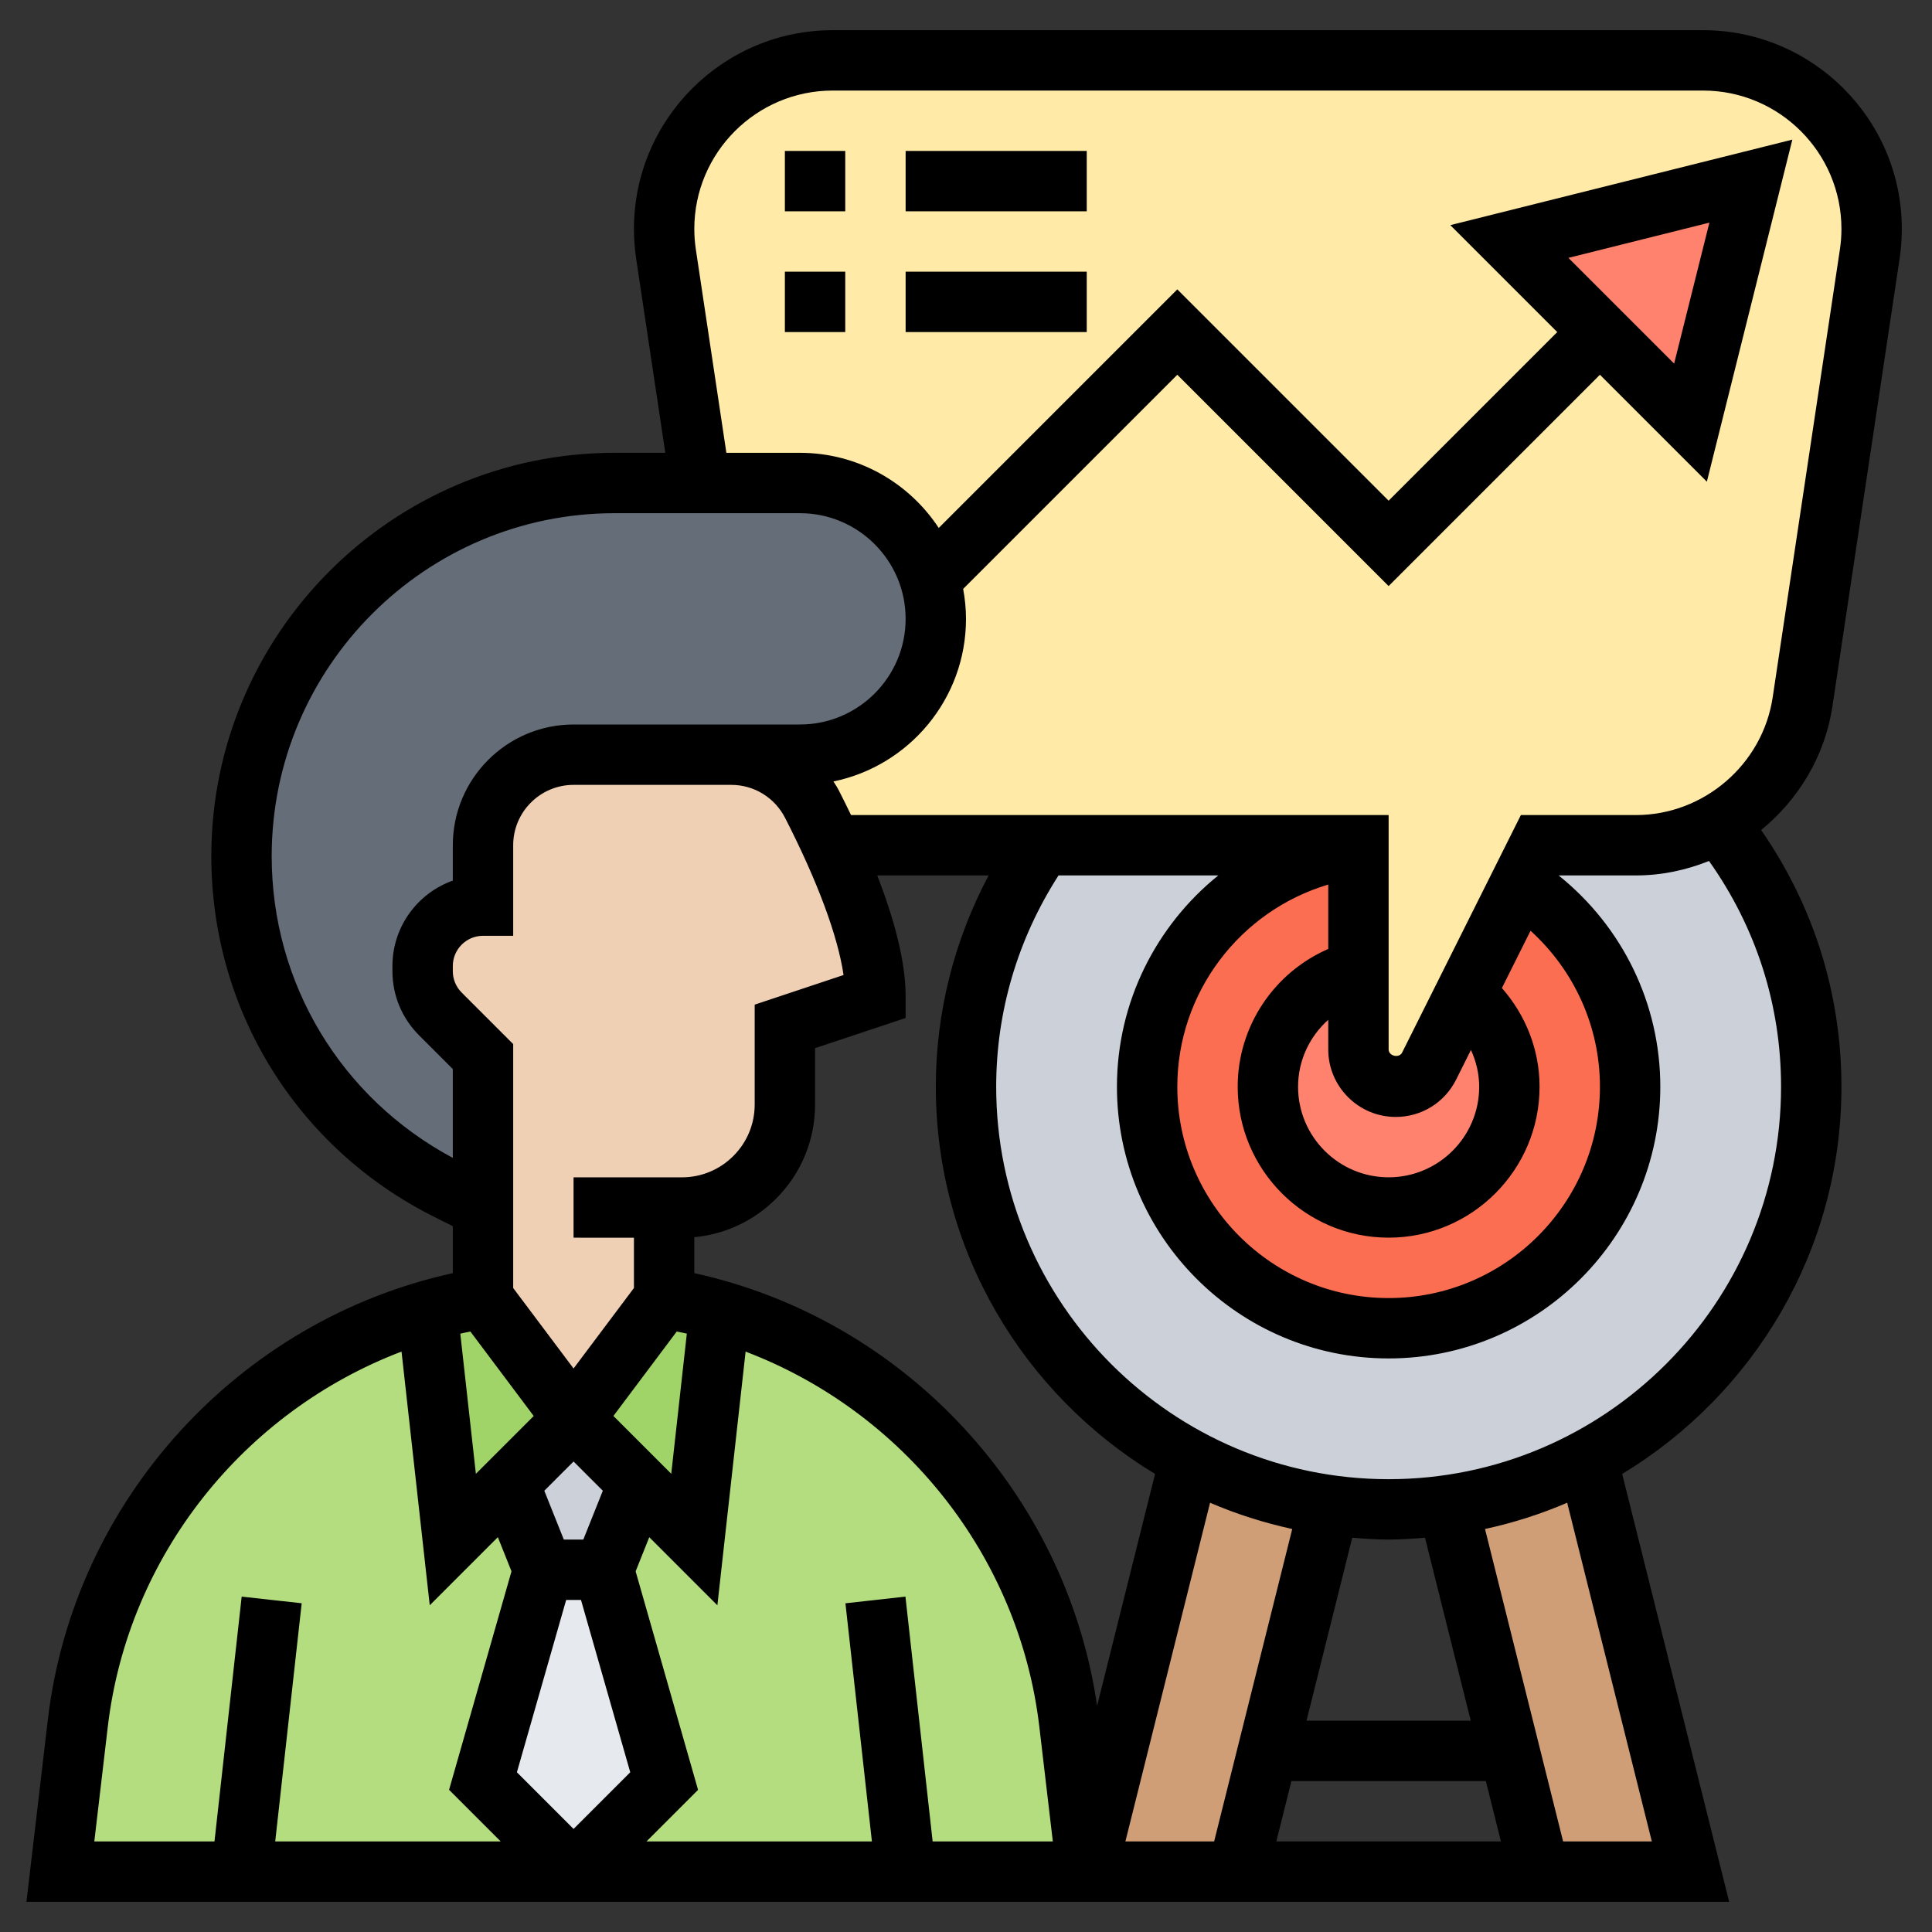 <?xml version="1.0" encoding="UTF-8"?> <svg xmlns="http://www.w3.org/2000/svg" id="Layer_5" height="512" viewBox="0 0 64 64" width="512"><rect x="0" y="0" width="64" height="64" fill="#333333" stroke="none"/><g><g><g><path d="m52.59 48.35 3.41 13.65h-5l-1-4-2.04-8.14c1.65-.23 3.21-.75 4.63-1.51z" fill="#cf9e76"></path></g><g><path d="m44.04 49.86-2.04 8.14-1 4h-5l3.41-13.65c1.42.76 2.98 1.28 4.63 1.51z" fill="#cf9e76"></path></g><g><path d="m47.96 49.86c-.64.09-1.29.14-1.96.14s-1.32-.05-1.96-.14c-1.65-.23-3.21-.75-4.63-1.51-4.41-2.36-7.41-7-7.41-12.35 0-2.98.94-5.73 2.52-8h10.48v.07c-3.95.49-7 3.85-7 7.93 0 4.42 3.58 8 8 8s8-3.58 8-8c0-2.81-1.45-5.28-3.65-6.71l.65-1.29h3.19c1 0 1.93-.26 2.75-.72 1.91 2.39 3.06 5.42 3.06 8.72 0 5.35-3 9.99-7.41 12.35-1.42.76-2.98 1.28-4.63 1.51z" fill="#ccd1d9"></path></g><g><path d="m50.35 29.29c2.2 1.43 3.65 3.9 3.65 6.71 0 4.42-3.58 8-8 8s-8-3.58-8-8c0-4.08 3.05-7.44 7-7.93v4.07c-1.72.45-3 2-3 3.86 0 2.21 1.79 4 4 4s4-1.79 4-4c0-1.24-.58-2.34-1.46-3.07z" fill="#fc6e51"></path></g><g><path d="m50 36c0 2.21-1.79 4-4 4s-4-1.79-4-4c0-1.86 1.28-3.41 3-3.86v2.62c0 .69.55 1.24 1.24 1.24.46 0 .89-.26 1.1-.68l1.2-2.39c.88.73 1.46 1.83 1.46 3.07z" fill="#ff826e"></path></g><g><path d="m30.81 19.19c-.56-1.85-2.28-3.19-4.31-3.19h-3.3l-1.14-7.59c-.04-.27-.06-.55-.06-.83 0-3.08 2.5-5.58 5.58-5.58h28.84c1.54 0 2.94.62 3.94 1.64 1.02 1 1.64 2.4 1.64 3.94 0 .28-.02.56-.06.83l-2.23 14.83c-.26 1.76-1.32 3.22-2.77 4.04-.82.46-1.75.72-2.75.72h-3.19l-.65 1.29-1.81 3.64-1.2 2.39c-.21.42-.64.68-1.1.68-.69 0-1.24-.55-1.24-1.24v-2.62-4.07-.07h-10.48-6.93l-.03.01c-.22-.5-.45-.96-.66-1.37-.52-1.01-1.55-1.64-2.68-1.64h2.28c1.24 0 2.37-.5 3.18-1.32.82-.81 1.32-1.94 1.32-3.18 0-.45-.07-.89-.19-1.31z" fill="#ffeaa7"></path></g><g><path d="m58 6-2 8-3-3-3-3z" fill="#ff826e"></path></g><g><path d="m30.81 19.19c.12.42.19.86.19 1.31 0 1.24-.5 2.37-1.32 3.18-.81.82-1.94 1.32-3.18 1.32h-2.28-1.22-4c-.83 0-1.58.34-2.12.88s-.88 1.29-.88 2.12v2c-1.1 0-2 .9-2 2v.17c0 .53.21 1.04.59 1.42l1.41 1.41v5l-1.17-.58c-4.18-2.1-6.83-6.38-6.83-11.06 0-3.42 1.38-6.5 3.62-8.74s5.32-3.62 8.74-3.62h2.84 3.3c2.03 0 3.75 1.34 4.31 3.19z" fill="#656d78"></path></g><g><path d="m20 52 2 7-3 3-3-3 2-7z" fill="#e6e9ed"></path></g><g><path d="m21.14 49.14-1.14 2.86h-2l-1.14-2.86 2.14-2.14z" fill="#ccd1d9"></path></g><g><path d="m18 52-2 7 3 3h-11-6l.58-4.92c.77-6.53 5.38-11.88 11.58-13.66l.84 7.58 1.86-1.86z" fill="#b4dd7f"></path></g><g><path d="m30 62h-11l3-3-2-7 1.14-2.86 1.86 1.86.84-7.58c2.8.8 5.28 2.34 7.22 4.38 2.36 2.48 3.94 5.7 4.36 9.28l.58 4.92h-2z" fill="#b4dd7f"></path></g><g><path d="m23.84 43.42-.84 7.58-1.86-1.86-2.14-2.14 3-4c.63.1 1.24.24 1.84.42z" fill="#a0d468"></path></g><g><path d="m16 43 3 4-2.14 2.14-1.86 1.86-.84-7.58c.6-.18 1.21-.32 1.84-.42z" fill="#a0d468"></path></g><g><path d="m22 40v3l-3 4-3-4v-3-5l-1.41-1.41c-.38-.38-.59-.89-.59-1.42v-.17c0-1.1.9-2 2-2v-2c0-.83.34-1.58.88-2.12s1.29-.88 2.12-.88h4 1.22c1.13 0 2.16.63 2.68 1.64.21.41.44.87.66 1.37.73 1.6 1.44 3.53 1.44 4.99l-3 1v2.59c0 .9-.36 1.77-1 2.41s-1.51 1-2.41 1z" fill="#f0d0b4"></path></g></g><g><path d="m60.702 23.393 2.226-14.833c.048-.322.072-.65.072-.977 0-3.63-2.953-6.583-6.584-6.583h-28.832c-3.631 0-6.584 2.953-6.584 6.583 0 .326.024.655.072.977l.967 6.44h-1.677c-7.368 0-13.362 5.994-13.362 13.361 0 5.093 2.83 9.672 7.386 11.951l.614.307v1.556c-7.097 1.552-12.559 7.521-13.415 14.79l-.709 6.035h33.124 3.124 20.157l-3.544-14.173c4.344-2.631 7.263-7.388 7.263-12.827 0-3.079-.921-5.995-2.66-8.504 1.234-1.008 2.114-2.445 2.362-4.103zm-37.651-15.129c-.034-.225-.051-.453-.051-.681 0-2.527 2.057-4.583 4.584-4.583h28.832c2.527 0 4.584 2.056 4.584 4.583 0 .228-.017.455-.051.68l-2.226 14.833c-.332 2.226-2.281 3.904-4.532 3.904h-3.81l-3.934 7.868c-.099.197-.447.115-.447-.104v-7.764h-17.808c-.137-.284-.273-.559-.406-.819-.053-.103-.116-.197-.177-.294 2.503-.514 4.391-2.734 4.391-5.387 0-.339-.035-.669-.094-.992l7.094-7.094 7 7 7-7 3.542 3.542 2.832-11.331-11.33 2.833 3.542 3.542-5.586 5.586-7-7-7.903 7.903c-.984-1.497-2.676-2.489-4.597-2.489h-2.438zm25.185 27.5.491-.982c.175.38.273.793.273 1.218 0 1.654-1.346 3-3 3s-3-1.346-3-3c0-.868.381-1.665 1-2.218v.982c0 1.233 1.003 2.236 2.236 2.236.852 0 1.618-.474 2-1.236zm-4.236-6.462v2.133c-1.798.784-3 2.561-3 4.564 0 2.757 2.243 5 5 5s5-2.243 5-5c0-1.211-.451-2.363-1.248-3.269l.949-1.898c1.451 1.318 2.299 3.176 2.299 5.168 0 3.859-3.141 7-7 7s-7-3.141-7-7c0-3.13 2.084-5.83 5-6.698zm3.205 21.637 1.515 6.061h-5.44l1.515-6.061c.399.032.798.061 1.205.061s.806-.029 1.205-.061zm-4.425 8.061h6.44l.5 2h-7.44zm-2.56 2h-2.94l2.805-11.22c.868.374 1.779.664 2.722.87zm-3.877-4.492c-1.028-7.06-6.397-12.814-13.343-14.333v-1.192c1.022-.095 1.972-.539 2.707-1.274.834-.835 1.293-1.943 1.293-3.123v-1.864l3-1v-.721c0-1.193-.406-2.624-.94-4.001h3.69c-1.143 2.152-1.75 4.537-1.75 7 0 5.439 2.919 10.196 7.263 12.827zm-17.343 4.078-1.877-1.877 1.632-5.709h.491l1.632 5.709zm7.007-33.493c1.074 2.098 1.746 3.908 1.937 5.206l-2.944.981v3.306c0 .646-.251 1.252-.707 1.708s-1.063.707-1.707.707l-3.586-.001v2l2 .001v1.666l-2 2.666-2-2.666v-8.081l-1.707-1.707c-.189-.189-.293-.441-.293-.708v-.171c0-.551.448-1 1-1h1v-3c0-1.103.897-2 2-2h4 1.224c.754 0 1.437.419 1.783 1.093zm-10.425 17.016 2.098 2.798-1.916 1.915-.516-4.643c.11-.026.222-.047.334-.07zm3.741 6.891h-.646l-.646-1.617.969-.969.969.969zm.997-4.094 2.098-2.798c.111.023.223.044.334.07l-.516 4.643zm31.636-38.364 4.67-1.167-1.168 4.669zm-42.956 19.819c0-6.264 5.097-11.361 11.361-11.361h6.139c1.93 0 3.5 1.57 3.5 3.5s-1.57 3.5-3.5 3.5h-2.276-1.224-4c-2.206 0-4 1.794-4 4v1.171c-1.164.413-2 1.525-2 2.829v.171c0 .801.313 1.555.879 2.122l1.121 1.121v2.943c-3.703-1.983-6-5.775-6-9.996zm-5.429 28.838c.669-5.676 4.519-10.444 9.73-12.426l.935 8.404 2.256-2.256.452 1.131-2.068 7.238 1.71 1.71h-7.469l.877-7.89-1.988-.22-.901 8.11h-3.981zm30.429 3.801h-3.105l-.901-8.11-1.988.221.877 7.889h-7.468l1.709-1.709-2.068-7.238.452-1.131 2.256 2.256.935-8.404c5.211 1.982 9.062 6.75 9.73 12.426l.447 3.8zm20.719 0h-2.939l-2.587-10.35c.943-.205 1.854-.496 2.722-.87zm4.281-25c0 7.168-5.832 13-13 13s-13-5.832-13-13c0-2.497.717-4.903 2.065-7h5.292c-2.056 1.66-3.357 4.196-3.357 7 0 4.963 4.037 9 9 9s9-4.037 9-9c0-2.747-1.249-5.298-3.368-7h2.559c.85 0 1.666-.175 2.422-.479 1.559 2.199 2.387 4.766 2.387 7.479z"></path><path d="m26 5h2v2h-2z"></path><path d="m30 5h6v2h-6z"></path><path d="m26 9h2v2h-2z"></path><path d="m30 9h6v2h-6z"></path></g></g></svg> 
